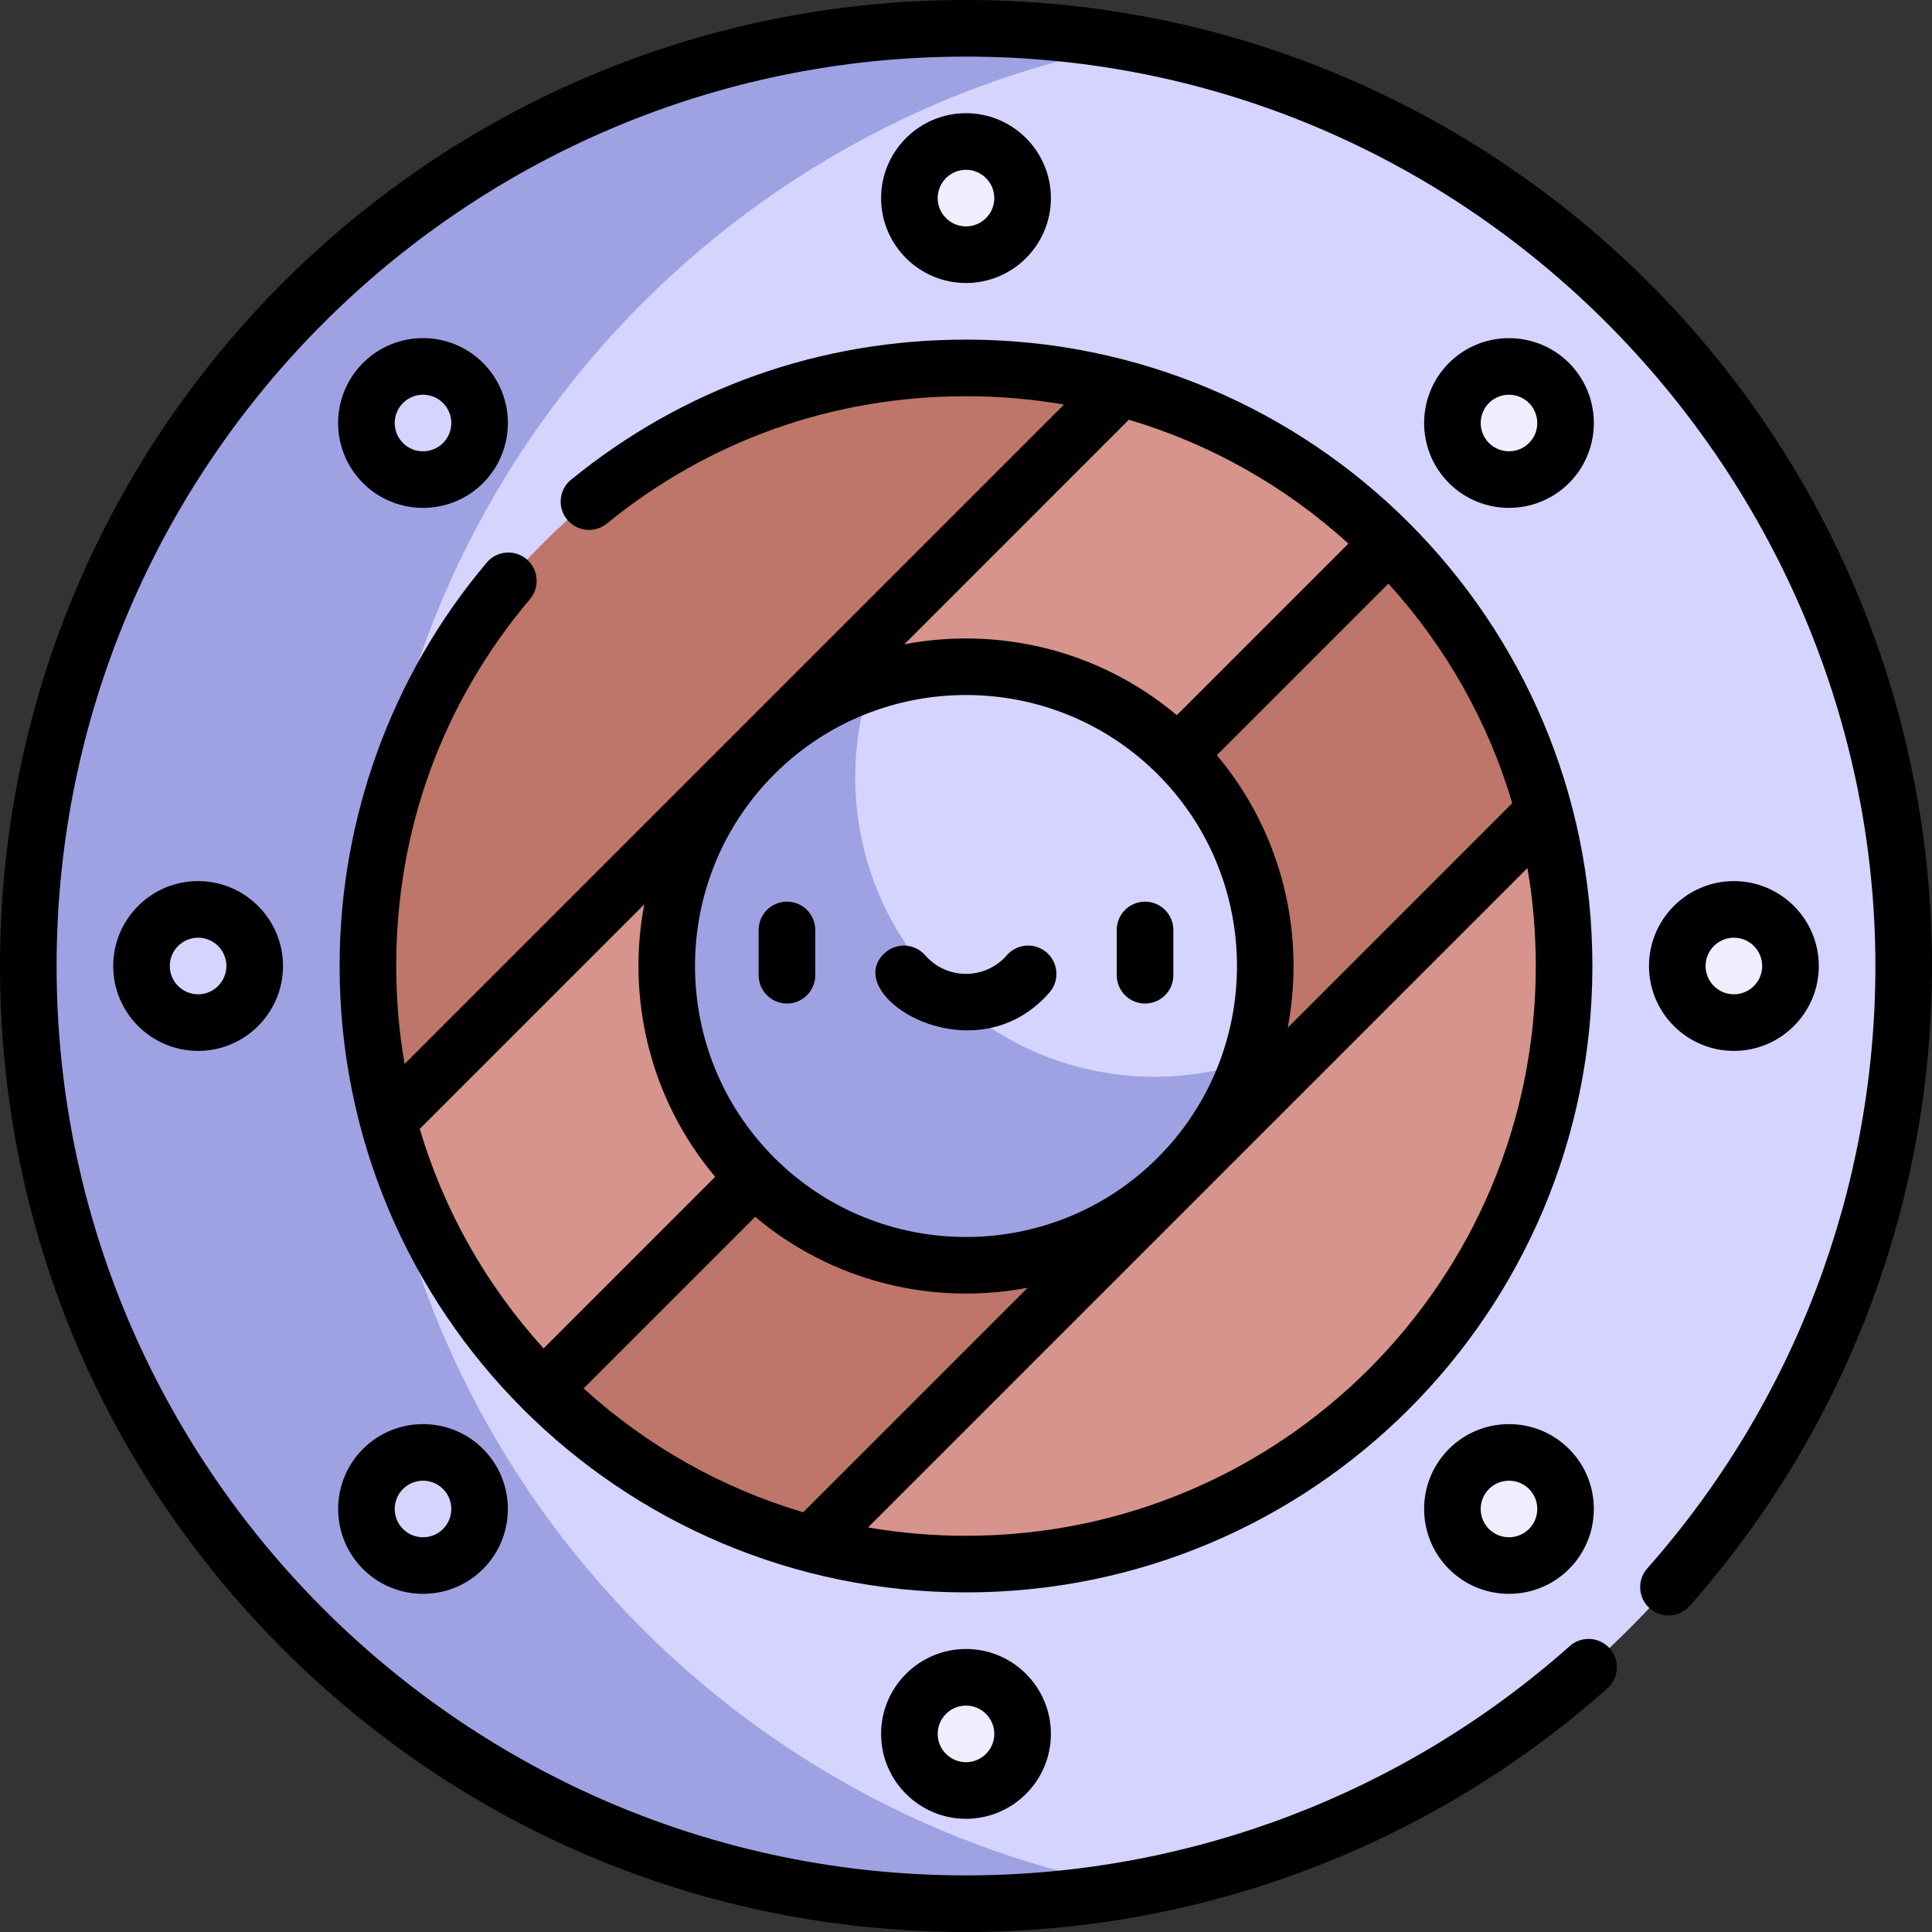 <svg id="Layer_1" enable-background="new 0 0 512 512" height="512" viewBox="0 0 512 512" width="512" xmlns="http://www.w3.org/2000/svg"><rect x="0" y="0" width="512" height="512" fill="#333333" stroke="none"/><g><g><path d="m301 11.575-120 20-123.5 224.425 123.5 224.425 120 20c115.759-21.176 203.5-122.549 203.5-244.425s-87.741-223.249-203.5-244.425z" fill="#d4d4ff"/><path d="m97.5 256c0-121.876 87.741-223.249 203.5-244.425-14.596-2.67-29.633-4.075-45-4.075-137.243 0-248.5 111.257-248.5 248.5s111.257 248.5 248.5 248.5c15.367 0 30.404-1.405 45-4.075-115.759-21.176-203.5-122.549-203.5-244.425z" fill="#9ea2e3"/></g><g><g><path d="m143.923 368.077 71.118 41.098c13.198 3.506 26.938 5.325 40.958 5.325 42.337 0 82.14-16.487 112.077-46.424 29.938-29.936 46.424-69.739 46.424-112.076 0-14.021-1.819-27.76-5.325-40.958l-41.099-71.118c-20.021-20.022-44.461-34.018-71.117-41.099l-149.729 49.729-44.404 144.404c7.08 26.656 21.075 51.096 41.097 71.119z" fill="#d6948c"/><path d="m215.042 409.175 194.133-194.133c-7.081-26.656-21.076-51.096-41.099-71.118l-224.153 224.153c20.023 20.022 44.463 34.017 71.119 41.098z" fill="#bd7669"/></g><path d="m296.959 102.825c-13.199-3.506-26.938-5.325-40.959-5.325-42.338 0-82.141 16.487-112.077 46.425-29.937 29.934-46.423 69.737-46.423 112.075 0 14.021 1.819 27.76 5.325 40.958z" fill="#bd7669"/></g><g><g><g><circle cx="256" cy="52.5" fill="#efedff" r="15"/></g><g><circle cx="256" cy="459.5" fill="#efedff" r="15"/></g><g><path d="m459.5 241c-8.284 0-15 6.716-15 15s6.716 15 15 15 15-6.716 15-15-6.716-15-15-15z" fill="#efedff"/></g><g><circle cx="52.5" cy="256" fill="#d4d4ff" r="15"/></g><g><circle cx="399.896" cy="112.104" fill="#efedff" r="15"/></g><g><circle cx="112.104" cy="399.896" fill="#d4d4ff" r="15"/></g><g><circle cx="399.896" cy="399.896" fill="#efedff" r="15"/></g><g><circle cx="112.104" cy="112.104" fill="#d4d4ff" r="15"/></g></g></g><g><g><g><g><path d="m312.108 199.892c-22.025-22.025-53.718-28.389-81.348-19.131l-20.641 20.641v103.791h97.167l23.953-23.953c9.259-27.632 2.893-59.324-19.131-81.348z" fill="#d4d4ff"/></g></g></g><path d="m249.892 262.108c-22.023-22.023-28.39-53.716-19.132-81.348-11.277 3.778-21.88 10.143-30.868 19.131-31.014 31.014-31.01 81.206 0 112.217 31.013 31.013 81.205 31.011 112.216 0 8.988-8.989 15.353-19.592 19.132-30.869-27.631 9.259-59.323 2.894-81.348-19.131z" fill="#9ea2e3"/></g><g><path d="m449.732 88.651c-47.053-54.424-116.651-88.651-193.732-88.651-141.491 0-256 114.497-256 256 0 68.38 26.629 132.668 74.98 181.02s112.64 74.98 181.02 74.98c62.746 0 123.108-22.929 169.968-64.563 3.097-2.751 3.377-7.491.625-10.588-2.751-3.098-7.491-3.377-10.588-.625-44.111 39.192-100.935 60.776-160.005 60.776-132.888 0-241-108.112-241-241s108.112-241 241-241c135.564 0 240.999 112.02 241 241 0 58.893-21.47 115.589-60.455 159.644-2.745 3.103-2.456 7.843.646 10.587 3.104 2.747 7.844 2.457 10.587-.646 41.414-46.801 64.222-107.027 64.222-169.585-.001-61.473-22.114-120.905-62.268-167.349z"/><path d="m278.5 52.5c0-12.407-10.094-22.5-22.5-22.5s-22.5 10.093-22.5 22.5 10.094 22.5 22.5 22.5 22.5-10.093 22.5-22.5zm-30 0c0-4.136 3.364-7.5 7.5-7.5s7.5 3.364 7.5 7.5-3.364 7.5-7.5 7.5-7.5-3.364-7.5-7.5z"/><path d="m233.5 459.5c0 12.406 10.094 22.5 22.5 22.5s22.5-10.094 22.5-22.5-10.094-22.5-22.5-22.5-22.5 10.094-22.5 22.5zm30 0c0 4.136-3.364 7.5-7.5 7.5s-7.5-3.364-7.5-7.5 3.364-7.5 7.5-7.5 7.5 3.364 7.5 7.5z"/><path d="m482 256c0-12.406-10.094-22.5-22.5-22.5s-22.5 10.094-22.5 22.5 10.094 22.5 22.5 22.5 22.5-10.094 22.5-22.5zm-30 0c0-4.136 3.364-7.5 7.5-7.5s7.5 3.364 7.5 7.5-3.364 7.5-7.5 7.5-7.5-3.364-7.5-7.5z"/><path d="m30 256c0 12.406 10.094 22.5 22.5 22.5s22.5-10.094 22.5-22.5-10.094-22.5-22.5-22.5-22.5 10.094-22.5 22.5zm30 0c0 4.136-3.364 7.5-7.5 7.5s-7.5-3.364-7.5-7.5 3.364-7.5 7.5-7.5 7.5 3.364 7.5 7.5z"/><path d="m415.806 96.194c-8.771-8.771-23.047-8.772-31.819 0-.001 0-.001 0-.001 0-8.771 8.772-8.771 23.046.001 31.82 8.771 8.771 23.047 8.771 31.82-.001 8.771-8.772 8.771-23.046-.001-31.819zm-10.606 21.213c-2.925 2.924-7.683 2.925-10.607.001-2.924-2.925-2.924-7.683 0-10.607h-.001c2.925-2.924 7.683-2.925 10.607 0 2.924 2.924 2.924 7.682.001 10.606z"/><path d="m96.194 383.985c-8.772 8.773-8.772 23.048 0 31.821 4.387 4.386 10.147 6.578 15.909 6.578s11.524-2.192 15.911-6.579c8.771-8.772 8.771-23.047-.001-31.82-8.773-8.771-23.045-8.771-31.819 0zm21.213 10.607c2.924 2.925 2.924 7.684.001 10.607-2.926 2.924-7.685 2.924-10.606 0-2.925-2.924-2.925-7.683 0-10.606 1.462-1.463 3.382-2.193 5.303-2.193 1.919-.001 3.84.731 5.302 2.192z"/><path d="m399.896 422.385c5.762 0 11.524-2.193 15.911-6.579 8.771-8.772 8.771-23.047-.001-31.82-8.771-8.771-23.047-8.771-31.819 0l-.001.001c-8.771 8.772-8.771 23.047.001 31.82 4.385 4.385 10.147 6.578 15.909 6.578zm-5.303-27.792c2.923-2.923 7.682-2.924 10.606-.001 2.924 2.925 2.924 7.684.001 10.607-2.925 2.923-7.683 2.924-10.607.001-2.924-2.925-2.924-7.683 0-10.607z"/><path d="m128.015 128.014c8.771-8.773 8.771-23.047-.001-31.82-8.793-8.792-23.024-8.794-31.818 0 0 0 0 0-.001 0-8.792 8.794-8.795 23.025 0 31.82 8.771 8.771 23.047 8.773 31.82 0zm-21.214-21.213s.001 0 0 0c2.931-2.932 7.676-2.932 10.606 0 2.924 2.924 2.924 7.683.001 10.606-2.926 2.925-7.685 2.924-10.606 0-2.931-2.93-2.933-7.673-.001-10.606z"/><path d="m208.552 238.948c-4.143 0-7.5 3.358-7.5 7.5v12c0 4.142 3.357 7.5 7.5 7.5s7.5-3.358 7.5-7.5v-12c0-4.142-3.358-7.5-7.5-7.5z"/><path d="m303.448 238.948c-4.143 0-7.5 3.358-7.5 7.5v12c0 4.142 3.357 7.5 7.5 7.5s7.5-3.358 7.5-7.5v-12c0-4.142-3.357-7.5-7.5-7.5z"/><path d="m277.391 252.436c-3.122-2.721-7.861-2.396-10.581.727-5.727 6.57-15.898 6.564-21.619 0-2.721-3.123-7.459-3.448-10.581-.727-12.655 11.026 23.318 33.753 43.509 10.582 2.721-3.123 2.395-7.861-.728-10.582z"/><path d="m422 256c0-91.747-74.243-166-166-166-38.665 0-74.853 12.836-104.651 37.12-3.211 2.616-3.692 7.341-1.076 10.552 2.617 3.21 7.341 3.693 10.553 1.075 27.09-22.077 60.001-33.747 95.174-33.747 8.794 0 17.474.748 25.966 2.211-8.418 8.418-166.229 166.228-174.755 174.755-1.463-8.493-2.211-17.172-2.211-25.966 0-36.146 12.259-69.768 35.452-97.23 2.672-3.164 2.273-7.896-.892-10.569-3.165-2.671-7.896-2.274-10.569.892-25.143 29.772-38.991 67.74-38.991 106.907 0 91.745 74.24 166 166 166 91.745 0 166-74.24 166-166zm-21.233-43.158-59.503 59.503c4.754-25-1.521-51.686-18.792-72.209l45.476-45.476c15.344 16.91 26.458 36.737 32.819 58.182zm-200.631 109.63c20.004 16.834 46.48 23.685 72.21 18.792l-59.503 59.503c-21.445-6.361-41.272-17.475-58.183-32.819zm106.659-15.658c-28.056 28.046-73.631 27.961-101.6-.009-28.009-28.009-28.013-73.58-.014-101.595l.029-.029c28.012-27.998 73.584-27.998 101.594.014 28.011 28.01 28.014 73.585.009 101.6zm-7.637-195.581c21.444 6.361 41.271 17.475 58.183 32.819l-45.476 45.476c-20.523-17.271-47.21-23.546-72.21-18.792zm-128.421 128.422c-4.754 25 1.521 51.687 18.792 72.209l-45.476 45.476c-15.344-16.911-26.458-36.738-32.819-58.182zm85.263 167.345c-8.794 0-17.473-.748-25.965-2.211 4.69-4.69 170.035-170.036 174.754-174.755 1.463 8.493 2.211 17.172 2.211 25.966 0 83.454-67.532 151-151 151z"/></g></g></svg>